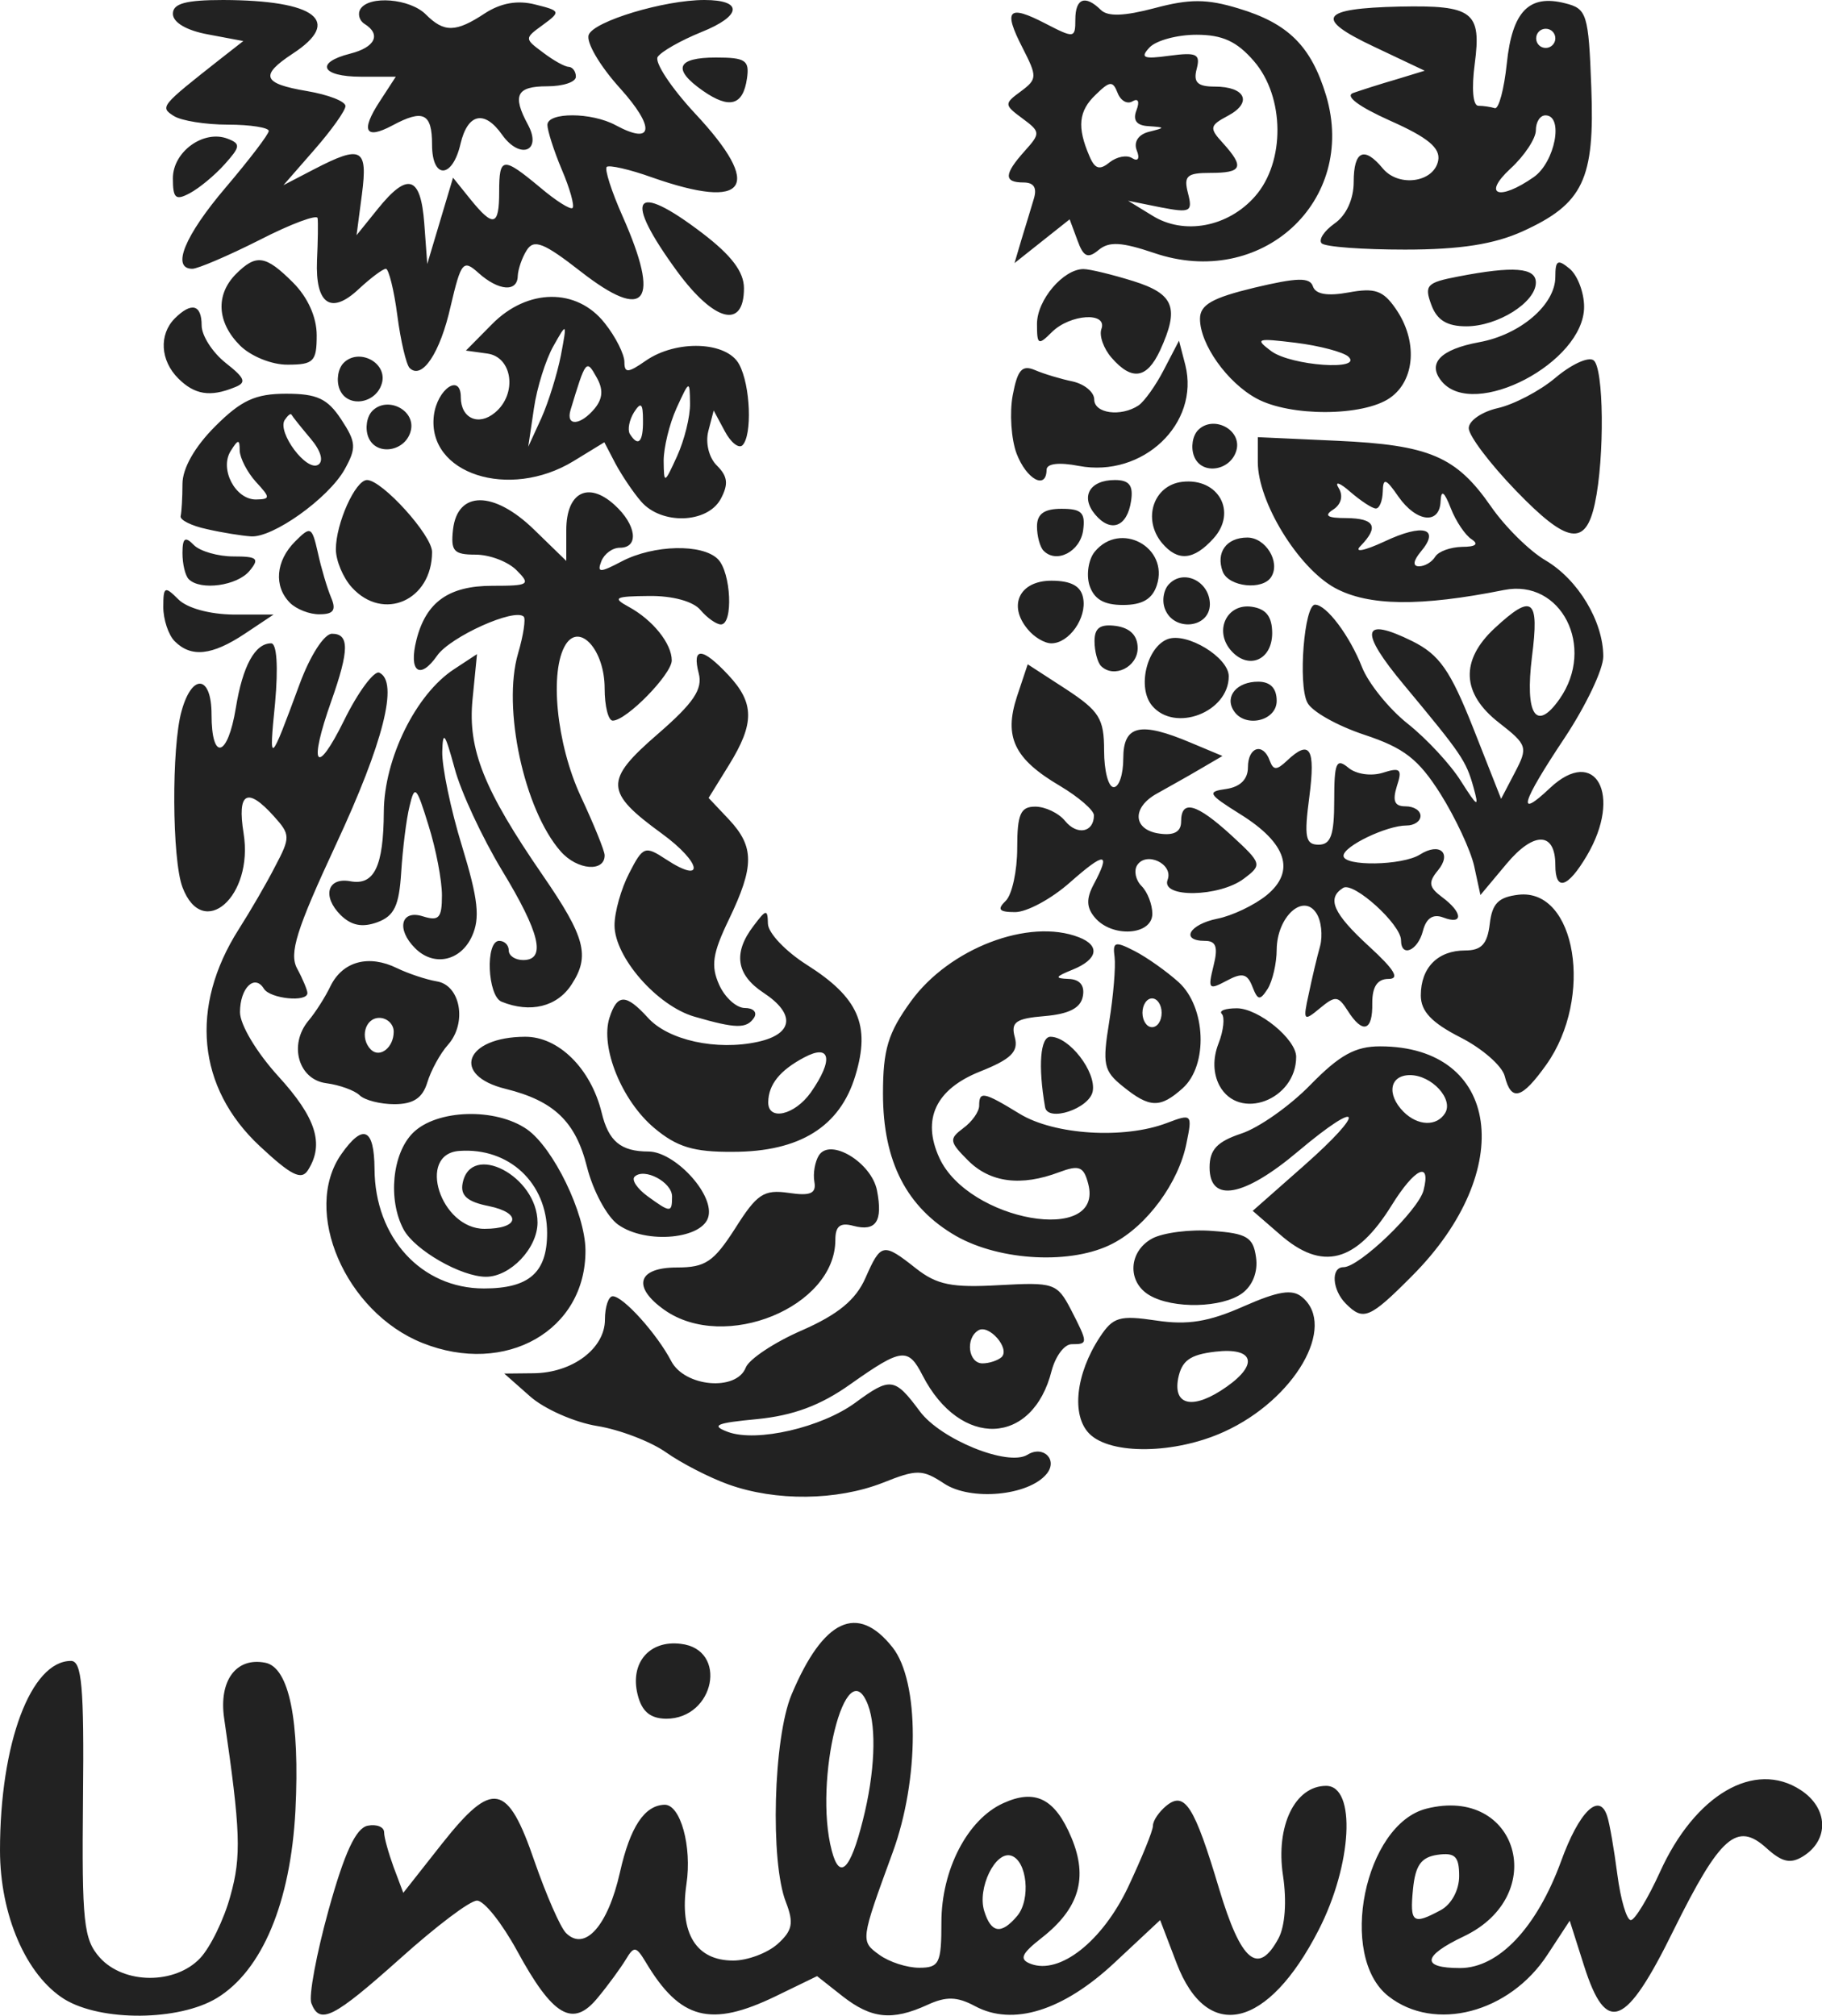 <?xml version="1.0" encoding="UTF-8"?>
<!-- Generator: Adobe Illustrator 24.0.1, SVG Export Plug-In . SVG Version: 6.00 Build 0)  -->
<svg xmlns="http://www.w3.org/2000/svg" xmlns:xlink="http://www.w3.org/1999/xlink" version="1.1" id="Livello_1" x="0px" y="0px" viewBox="0 0 60.81 67.27" style="enable-background:new 0 0 60.81 67.27;" xml:space="preserve">
<style type="text/css">
	.st0{fill:#F7F7F7;}
	.st1{fill:#222222;}
</style>
<g id="path3152_1_">
	<path class="st1" d="M2.15,66.72C0.87,65.92,0,63.91,0,61.75c0-3.57,1.03-6.32,2.37-6.32c0.36,0,0.44,0.86,0.4,4.61   c-0.04,4.12,0.02,4.68,0.56,5.29c0.81,0.9,2.52,0.9,3.35,0.02c0.34-0.36,0.8-1.3,1.01-2.08c0.37-1.32,0.34-2.17-0.21-5.93   c-0.18-1.25,0.4-2.04,1.37-1.85c0.8,0.15,1.16,1.93,1.01,4.93c-0.16,3.07-1.11,5.34-2.62,6.26C5.97,67.45,3.38,67.47,2.15,66.72z    M10.39,66.85c-0.09-0.24,0.17-1.64,0.58-3.12c0.53-1.91,0.91-2.72,1.3-2.8c0.3-0.06,0.55,0.04,0.55,0.22   c0,0.18,0.15,0.7,0.32,1.17l0.32,0.85l1.3-1.65c1.68-2.12,2.18-2.03,3.08,0.6c0.39,1.12,0.86,2.2,1.05,2.39   c0.63,0.63,1.4-0.24,1.8-2.02c0.34-1.52,0.82-2.24,1.49-2.26c0.53-0.01,0.92,1.39,0.73,2.65c-0.24,1.64,0.32,2.55,1.56,2.55   c0.48,0,1.14-0.25,1.48-0.55c0.5-0.45,0.55-0.7,0.28-1.4c-0.53-1.35-0.42-5.48,0.19-6.93c1.06-2.52,2.2-3.05,3.37-1.57   c0.9,1.14,0.9,4.4,0,6.85c-1.07,2.93-1.08,2.95-0.44,3.41c0.33,0.24,0.92,0.43,1.33,0.43c0.67,0,0.74-0.15,0.74-1.52   c0-1.75,0.87-3.43,2.06-3.97c1.07-0.49,1.73-0.16,2.28,1.15c0.56,1.34,0.26,2.36-0.99,3.34c-0.69,0.54-0.76,0.72-0.37,0.87   c0.97,0.37,2.39-0.75,3.25-2.56c0.45-0.96,0.83-1.88,0.83-2.05c0-0.17,0.2-0.46,0.44-0.66c0.62-0.51,0.94-0.01,1.77,2.77   c0.73,2.43,1.3,2.91,1.98,1.65c0.22-0.41,0.28-1.24,0.15-2.1c-0.25-1.65,0.4-2.99,1.44-2.99c1.01,0,0.87,2.63-0.25,4.81   c-1.69,3.3-3.72,3.78-4.74,1.11l-0.55-1.44l-1.52,1.42c-1.72,1.61-3.4,2.13-4.66,1.45c-0.6-0.32-0.96-0.33-1.59-0.04   c-1.18,0.54-1.87,0.46-2.83-0.29l-0.85-0.67l-1.38,0.67c-2.17,1.05-3.19,0.79-4.34-1.14c-0.32-0.53-0.39-0.54-0.66-0.09   c-0.17,0.28-0.59,0.86-0.94,1.28c-0.83,1.02-1.5,0.63-2.7-1.58c-0.5-0.91-1.09-1.66-1.33-1.66c-0.24,0-1.38,0.87-2.55,1.92   C11.13,67.35,10.67,67.59,10.39,66.85z M33.95,63.94c0.46-0.55,0.33-1.84-0.2-2.01c-0.53-0.17-1.14,1.09-0.9,1.85   C33.08,64.52,33.42,64.57,33.95,63.94z M28.8,60.74c0.4-1.58,0.46-3.07,0.17-3.84c-0.73-1.91-1.83,2.52-1.21,4.86   C28.02,62.76,28.38,62.42,28.8,60.74z M46.34,66.62c-1.7-1.33-0.8-5.74,1.27-6.26c3.05-0.77,4.12,2.89,1.25,4.26   c-1.39,0.66-1.44,1.06-0.13,1.06c1.29,0,2.56-1.35,3.37-3.56c0.6-1.66,1.28-2.33,1.54-1.51c0.08,0.23,0.23,1.11,0.34,1.95   c0.11,0.84,0.31,1.52,0.45,1.52c0.13,0,0.57-0.72,0.97-1.6c1.17-2.59,3.16-3.75,4.7-2.74c0.92,0.6,0.96,1.66,0.08,2.21   c-0.42,0.26-0.7,0.2-1.22-0.27c-0.99-0.9-1.55-0.4-3.1,2.73c-1.6,3.26-2.25,3.52-2.99,1.2l-0.48-1.51l-0.74,1.13   C50.38,67.18,47.88,67.83,46.34,66.62z M48.08,63.75c0.36-0.19,0.62-0.67,0.62-1.14c0-0.66-0.14-0.79-0.72-0.71   c-0.55,0.08-0.74,0.35-0.82,1.14C47.05,64.17,47.15,64.25,48.08,63.75z M21.28,56.55c-0.26-1.05,0.39-1.82,1.44-1.69   c1.59,0.18,1.14,2.5-0.49,2.5C21.7,57.35,21.42,57.12,21.28,56.55z M24.31,49.54c-0.64-0.23-1.57-0.71-2.08-1.07   c-0.51-0.36-1.55-0.76-2.3-0.88s-1.77-0.57-2.24-0.99l-0.86-0.76l0.97-0.01c1.31-0.01,2.39-0.83,2.39-1.79   c0-0.43,0.12-0.78,0.26-0.78c0.35,0,1.48,1.26,1.95,2.16c0.45,0.87,2.18,1.02,2.49,0.22c0.11-0.28,0.95-0.84,1.87-1.24   c1.21-0.53,1.8-1.02,2.12-1.74c0.52-1.18,0.59-1.2,1.69-0.33c0.7,0.55,1.2,0.65,2.77,0.56c1.83-0.1,1.94-0.07,2.4,0.81   c0.58,1.13,0.58,1.16,0.03,1.16c-0.25,0-0.54,0.4-0.67,0.88c-0.63,2.52-3.05,2.61-4.31,0.16c-0.48-0.94-0.7-0.91-2.4,0.29   c-1.01,0.72-1.92,1.05-3.12,1.17c-1.38,0.13-1.56,0.21-0.97,0.43c0.96,0.35,3.12-0.15,4.25-0.98c1.17-0.86,1.31-0.84,2.15,0.29   c0.7,0.94,2.94,1.85,3.59,1.45c0.53-0.33,1.03,0.17,0.64,0.64c-0.6,0.73-2.53,0.91-3.42,0.32c-0.73-0.48-0.91-0.48-2.06-0.02   C27.93,50.08,25.9,50.11,24.31,49.54z M33.43,45.29C33.72,45,33,44.18,32.65,44.4c-0.44,0.27-0.33,1.1,0.14,1.1   C33.02,45.5,33.31,45.4,33.43,45.29z M36.36,47.85c-0.61-0.61-0.46-2,0.35-3.23c0.44-0.67,0.66-0.73,1.88-0.55   c1.05,0.16,1.76,0.04,2.91-0.47c1.16-0.51,1.63-0.59,1.96-0.31c1.17,0.97-0.25,3.42-2.6,4.49C39.22,48.53,37.07,48.56,36.36,47.85z    M40.94,46.28c1.08-0.76,0.9-1.32-0.38-1.17c-0.85,0.1-1.12,0.3-1.24,0.9C39.15,46.93,39.85,47.05,40.94,46.28z M14.1,44.82   c-2.58-1.03-4.03-4.41-2.71-6.3c0.73-1.04,1.1-0.87,1.11,0.49C12.51,41.3,14.06,43,16.15,43c1.51,0,2.11-0.53,2.11-1.85   c0-1.67-1.27-2.86-2.93-2.74c-1.43,0.1-0.63,2.6,0.84,2.6c1.16,0,1.26-0.53,0.14-0.76c-0.71-0.14-0.95-0.35-0.87-0.76   c0.27-1.4,2.5-0.24,2.5,1.31c0,0.86-0.91,1.81-1.72,1.81c-0.83,0-2.38-0.89-2.75-1.58c-0.53-0.99-0.38-2.53,0.31-3.22   c0.79-0.79,2.76-0.85,3.81-0.12c0.88,0.62,1.94,2.8,1.95,4.03C19.56,44.4,16.88,45.93,14.1,44.82z M22.18,43.72   c-1.09-0.77-0.91-1.42,0.41-1.42c0.96,0,1.23-0.19,1.95-1.31c0.72-1.14,0.95-1.3,1.78-1.18c0.73,0.11,0.93,0.02,0.86-0.37   c-0.05-0.28,0.02-0.67,0.15-0.88c0.38-0.6,1.76,0.24,1.94,1.17c0.2,1.03-0.03,1.38-0.79,1.18c-0.44-0.12-0.6,0.01-0.6,0.47   C27.88,43.62,24.19,45.13,22.18,43.72z M44.92,43.51c-0.46-0.46-0.51-1.22-0.08-1.22c0.53,0,2.49-1.89,2.67-2.56   c0.26-1.01-0.29-0.75-1.06,0.49c-1.19,1.92-2.32,2.22-3.74,0.97l-0.9-0.78l1.7-1.5c2.11-1.86,1.96-2.29-0.18-0.49   c-1.81,1.53-2.96,1.74-2.96,0.54c0-0.59,0.25-0.86,1.06-1.13c0.58-0.19,1.62-0.92,2.31-1.63c0.97-0.99,1.49-1.28,2.32-1.28   c4.01,0,4.59,4.13,1.07,7.66C45.71,44.01,45.5,44.09,44.92,43.51z M48.23,37.15c0.29-0.47-0.45-1.27-1.17-1.27   c-0.68,0-0.79,0.64-0.22,1.22C47.32,37.58,47.95,37.6,48.23,37.15z M38.37,43.23c-0.76-0.44-0.71-1.47,0.09-1.9   c0.36-0.19,1.26-0.31,2-0.25c1.15,0.08,1.37,0.21,1.46,0.88c0.07,0.48-0.11,0.94-0.46,1.2C40.79,43.65,39.16,43.69,38.37,43.23z    M31.91,41.25c-1.65-0.95-2.44-2.48-2.44-4.75c0-1.48,0.17-2.03,0.93-3.08c1.28-1.77,3.94-2.79,5.61-2.14   c0.72,0.28,0.63,0.74-0.21,1.08c-0.59,0.24-0.61,0.29-0.14,0.31c0.38,0.01,0.55,0.22,0.48,0.58c-0.07,0.39-0.46,0.59-1.27,0.66   c-0.97,0.08-1.14,0.2-1,0.71c0.13,0.48-0.13,0.73-1.16,1.14c-1.48,0.59-1.95,1.59-1.36,2.88c0.97,2.12,5.51,2.92,4.97,0.87   c-0.15-0.58-0.3-0.64-0.97-0.39c-1.27,0.48-2.3,0.35-3.04-0.39c-0.63-0.63-0.64-0.72-0.16-1.08c0.29-0.21,0.53-0.55,0.53-0.75   c0-0.49,0.14-0.47,1.35,0.27c1.16,0.71,3.49,0.85,4.91,0.31c0.84-0.32,0.86-0.3,0.66,0.67c-0.26,1.32-1.32,2.76-2.46,3.35   C35.79,42.21,33.39,42.09,31.91,41.25z M20.63,40.87c-0.37-0.26-0.84-1.13-1.04-1.93c-0.38-1.51-1.1-2.2-2.71-2.6   c-1.84-0.45-1.36-1.73,0.64-1.74c1.12-0.01,2.2,1.06,2.56,2.53c0.23,0.96,0.64,1.3,1.57,1.3c0.86,0.01,2.15,1.38,2,2.14   C23.51,41.35,21.57,41.54,20.63,40.87z M22.43,39.93c0-0.48-0.93-0.97-1.25-0.66c-0.11,0.11,0.09,0.4,0.43,0.65   C22.38,40.48,22.43,40.48,22.43,39.93z M8.67,38.25c-2.09-1.95-2.35-4.65-0.7-7.24c0.37-0.58,0.92-1.52,1.21-2.09   c0.52-0.98,0.51-1.07-0.04-1.68c-0.89-0.99-1.23-0.8-1.01,0.57c0.34,2.11-1.36,3.6-2.04,1.8c-0.35-0.92-0.37-4.68-0.03-5.88   c0.35-1.27,1-1.2,1,0.11c0,1.58,0.54,1.44,0.81-0.21c0.23-1.41,0.64-2.16,1.18-2.16c0.19,0,0.24,0.79,0.13,2   C8.97,25.57,9,25.54,10,22.83c0.35-0.95,0.82-1.68,1.08-1.68c0.58,0,0.58,0.54-0.02,2.24c-0.77,2.17-0.52,2.56,0.42,0.66   c0.47-0.96,1.01-1.68,1.18-1.6c0.65,0.3,0.14,2.33-1.45,5.74c-1.32,2.84-1.57,3.63-1.29,4.14c0.19,0.35,0.34,0.72,0.34,0.81   c0,0.32-1.24,0.19-1.45-0.14c-0.31-0.51-0.8-0.03-0.8,0.78c0,0.42,0.56,1.35,1.28,2.14c1.26,1.38,1.54,2.26,0.99,3.13   C10.06,39.4,9.72,39.23,8.67,38.25z M21.83,37.64c-1.08-0.91-1.8-2.69-1.49-3.67c0.26-0.81,0.55-0.81,1.28-0.01   c0.68,0.76,2.3,1.11,3.67,0.81c1.19-0.26,1.27-0.93,0.19-1.64c-0.91-0.6-1.02-1.33-0.33-2.23c0.42-0.56,0.47-0.57,0.48-0.07   c0.01,0.31,0.59,0.92,1.3,1.37c1.72,1.09,2.13,2.01,1.62,3.69c-0.51,1.71-1.86,2.55-4.09,2.55C23.15,38.45,22.59,38.28,21.83,37.64   z M27.06,36.46c0.77-1.1,0.66-1.64-0.22-1.17c-0.81,0.43-1.19,0.9-1.2,1.49C25.63,37.42,26.52,37.22,27.06,36.46z M34.88,36.95   c-0.24-1.38-0.16-2.35,0.18-2.35c0.63,0,1.53,1.17,1.41,1.82C36.36,37,34.97,37.46,34.88,36.95z M12,36.55   c-0.17-0.16-0.66-0.34-1.11-0.4c-0.93-0.12-1.26-1.28-0.6-2.08c0.23-0.27,0.57-0.8,0.75-1.18c0.41-0.81,1.27-1.04,2.21-0.58   c0.37,0.18,0.97,0.38,1.32,0.44c0.8,0.12,1.03,1.39,0.38,2.12c-0.26,0.29-0.57,0.86-0.69,1.26c-0.16,0.52-0.47,0.72-1.1,0.72   C12.7,36.85,12.17,36.72,12,36.55z M13.14,34.43c0-0.25-0.22-0.46-0.48-0.46c-0.48,0-0.66,0.68-0.28,1.06   C12.68,35.32,13.14,34.96,13.14,34.43z M37.48,36.26c-0.65-0.52-0.69-0.74-0.46-2.16c0.14-0.87,0.22-1.84,0.18-2.16   c-0.07-0.51,0.01-0.54,0.67-0.2c0.41,0.21,1.07,0.68,1.47,1.04c0.91,0.83,0.99,2.77,0.13,3.54C38.72,36.99,38.37,36.98,37.48,36.26   z M38.77,33.8c0-0.26-0.14-0.48-0.32-0.48s-0.32,0.22-0.32,0.48c0,0.26,0.14,0.48,0.32,0.48S38.77,34.07,38.77,33.8z M40.7,36.23   c-0.21-0.4-0.23-0.9-0.03-1.41c0.17-0.43,0.21-0.88,0.11-0.98c-0.11-0.11,0.12-0.19,0.5-0.19c0.72,0,1.98,1.03,1.98,1.62   C43.26,36.71,41.35,37.43,40.7,36.23z M50.22,35.91c-0.09-0.34-0.75-0.92-1.48-1.29c-0.96-0.49-1.32-0.87-1.32-1.4   c0-0.93,0.57-1.5,1.48-1.5c0.54,0,0.74-0.21,0.82-0.88c0.08-0.69,0.29-0.9,0.96-0.98c1.92-0.22,2.52,3.43,0.93,5.67   C50.79,36.68,50.44,36.78,50.22,35.91z M23.18,33.93c-1.25-0.36-2.67-1.99-2.67-3.05c0-0.44,0.22-1.22,0.49-1.74   c0.46-0.9,0.53-0.92,1.23-0.46c1.31,0.86,1.19,0.11-0.14-0.86c-1.91-1.39-1.93-1.77-0.14-3.32c1.2-1.04,1.51-1.5,1.37-2.03   c-0.23-0.89,0.12-0.87,0.99,0.06c0.87,0.93,0.88,1.61,0.02,3l-0.68,1.1l0.68,0.72c0.85,0.91,0.85,1.56,0,3.33   c-0.55,1.14-0.61,1.55-0.33,2.18c0.19,0.43,0.58,0.78,0.86,0.78c0.28,0,0.42,0.14,0.31,0.32C24.92,34.34,24.56,34.33,23.18,33.93z    M44.98,33.73c-0.32-0.5-0.41-0.51-0.93-0.08c-0.54,0.45-0.57,0.42-0.37-0.48c0.11-0.53,0.28-1.25,0.38-1.6   c0.09-0.35,0.04-0.85-0.13-1.1c-0.44-0.67-1.31,0.13-1.32,1.22c0,0.46-0.14,1.05-0.3,1.31c-0.26,0.4-0.33,0.39-0.51-0.07   c-0.17-0.44-0.34-0.48-0.86-0.2c-0.6,0.32-0.63,0.28-0.44-0.49c0.16-0.63,0.09-0.84-0.28-0.84c-0.84,0-0.53-0.55,0.41-0.74   c0.5-0.1,1.23-0.45,1.64-0.78c0.98-0.8,0.68-1.74-0.88-2.71c-1.07-0.67-1.12-0.75-0.46-0.84c0.46-0.07,0.72-0.32,0.72-0.72   c0-0.69,0.51-0.84,0.73-0.22c0.12,0.32,0.23,0.32,0.57,0c0.77-0.73,0.96-0.42,0.75,1.2c-0.18,1.35-0.13,1.6,0.31,1.6   c0.41,0,0.52-0.33,0.52-1.48c0-1.26,0.07-1.42,0.47-1.09c0.26,0.22,0.76,0.29,1.15,0.17c0.59-0.19,0.66-0.12,0.47,0.45   c-0.15,0.49-0.08,0.67,0.29,0.67c0.28,0,0.5,0.14,0.5,0.32c0,0.18-0.21,0.32-0.47,0.32c-0.66,0-2.1,0.69-2.1,1.01   c0,0.36,1.96,0.33,2.55-0.04c0.66-0.42,1.08-0.05,0.6,0.53c-0.33,0.4-0.3,0.56,0.14,0.89c0.69,0.51,0.72,0.94,0.04,0.68   c-0.34-0.13-0.57,0.02-0.68,0.45c-0.17,0.66-0.73,0.9-0.73,0.31c0-0.53-1.58-1.96-1.93-1.75c-0.56,0.35-0.34,0.85,0.87,1.96   c0.84,0.77,1.03,1.08,0.64,1.08c-0.37,0-0.54,0.26-0.54,0.8C45.82,34.42,45.48,34.52,44.98,33.73z M16.74,33.43   c-0.47-0.19-0.55-2.03-0.08-2.03c0.18,0,0.32,0.14,0.32,0.32c0,0.18,0.22,0.32,0.48,0.32c0.78,0,0.56-0.91-0.71-3   c-0.65-1.08-1.37-2.61-1.58-3.41c-0.32-1.17-0.39-1.27-0.41-0.54c-0.01,0.5,0.28,1.92,0.66,3.15c0.54,1.77,0.61,2.4,0.33,3.01   c-0.38,0.83-1.28,1.02-1.9,0.39c-0.63-0.63-0.47-1.29,0.26-1.06c0.54,0.17,0.64,0.06,0.64-0.7c0-0.5-0.2-1.55-0.45-2.34   c-0.4-1.3-0.46-1.36-0.63-0.64c-0.11,0.44-0.23,1.43-0.28,2.21c-0.07,1.12-0.23,1.46-0.8,1.67c-0.5,0.18-0.86,0.11-1.22-0.24   c-0.63-0.63-0.44-1.27,0.32-1.13c0.8,0.15,1.11-0.49,1.12-2.32c0.01-1.77,1.07-3.93,2.35-4.76l0.76-0.5l-0.15,1.52   c-0.16,1.66,0.38,3.01,2.35,5.87c1.41,2.05,1.58,2.68,0.96,3.63C18.6,33.6,17.7,33.82,16.74,33.43z M36.54,30.62   c-0.28-0.33-0.29-0.63-0.04-1.1c0.58-1.09,0.39-1.11-0.79-0.07c-0.62,0.55-1.44,0.99-1.83,0.99c-0.54,0-0.61-0.09-0.31-0.38   c0.21-0.21,0.38-1,0.38-1.76c0-1.13,0.11-1.38,0.6-1.38c0.33,0,0.78,0.21,1,0.48c0.4,0.49,0.96,0.38,0.96-0.19   c0-0.17-0.51-0.61-1.13-0.98c-1.53-0.9-1.88-1.63-1.44-2.98l0.36-1.08L35.58,23c1.11,0.73,1.27,0.98,1.27,2.05   c0,0.67,0.14,1.22,0.32,1.22s0.32-0.43,0.32-0.96c0-1.11,0.56-1.24,2.26-0.52l1.05,0.44l-0.77,0.45c-0.42,0.25-1.06,0.6-1.41,0.8   c-0.86,0.47-0.81,1.22,0.08,1.34c0.48,0.07,0.72-0.06,0.72-0.4c0-0.75,0.51-0.61,1.68,0.46c1.02,0.94,1.03,0.98,0.42,1.44   c-0.81,0.62-2.79,0.66-2.55,0.04c0.2-0.53-0.72-0.96-1.02-0.48c-0.11,0.18-0.05,0.49,0.15,0.69c0.2,0.2,0.36,0.62,0.36,0.93   C38.45,31.22,37.11,31.3,36.54,30.62z M49.2,28.9c-0.12-0.53-0.62-1.6-1.12-2.4c-0.74-1.17-1.22-1.54-2.55-1.98   c-0.9-0.3-1.76-0.78-1.9-1.08c-0.31-0.61-0.1-3.26,0.26-3.26c0.38,0,1.16,1.04,1.57,2.09c0.21,0.53,0.89,1.38,1.52,1.88   c0.63,0.5,1.43,1.36,1.78,1.92c0.56,0.88,0.61,0.9,0.42,0.21c-0.25-0.9-0.4-1.11-2.32-3.42c-1.51-1.81-1.42-2.3,0.28-1.46   c0.9,0.45,1.26,0.96,2.03,2.9l0.93,2.36l0.46-0.88c0.44-0.84,0.42-0.92-0.53-1.66c-1.25-0.97-1.3-2.08-0.15-3.15   c1.27-1.18,1.5-1,1.25,0.95c-0.24,1.94,0.14,2.52,0.92,1.41c1.22-1.74,0.05-4.02-1.85-3.64c-2.8,0.56-4.53,0.54-5.65-0.07   c-1.23-0.68-2.57-2.87-2.57-4.2v-0.83l2.64,0.12c3.09,0.14,3.98,0.52,5.14,2.19c0.47,0.68,1.29,1.49,1.82,1.8   c1.09,0.64,1.93,2.04,1.93,3.21c0,0.43-0.58,1.64-1.28,2.7c-1.46,2.19-1.63,2.76-0.5,1.69c1.52-1.43,2.43,0.23,1.23,2.26   c-0.64,1.08-1.05,1.2-1.05,0.31c0-1.12-0.72-1.13-1.63-0.04l-0.87,1.04L49.2,28.9z M47.9,18.58c0.11-0.18,0.51-0.32,0.9-0.33   c0.45,0,0.56-0.09,0.32-0.25c-0.21-0.13-0.53-0.6-0.7-1.04c-0.22-0.56-0.32-0.63-0.34-0.23c-0.03,0.79-0.81,0.7-1.41-0.16   c-0.42-0.61-0.51-0.63-0.52-0.16c-0.01,0.31-0.11,0.56-0.23,0.56s-0.5-0.25-0.86-0.56c-0.35-0.31-0.53-0.36-0.38-0.12   c0.16,0.26,0.08,0.55-0.19,0.72c-0.31,0.2-0.19,0.28,0.44,0.28c0.96,0.01,1.1,0.29,0.48,0.93c-0.23,0.23,0.11,0.17,0.8-0.15   c1.29-0.61,1.87-0.44,1.21,0.34c-0.25,0.3-0.28,0.49-0.06,0.49C47.55,18.9,47.79,18.76,47.9,18.58z M18.71,28.41   c-1.22-1.39-1.95-4.79-1.42-6.6c0.18-0.61,0.26-1.16,0.19-1.23c-0.3-0.3-2.45,0.67-2.89,1.3c-0.58,0.83-0.96,0.54-0.69-0.53   c0.32-1.26,1.08-1.8,2.53-1.8c1.23,0,1.29-0.04,0.81-0.52c-0.29-0.29-0.9-0.52-1.37-0.52c-0.73,0-0.83-0.12-0.75-0.84   c0.15-1.3,1.36-1.3,2.7,0l1.08,1.05v-1.03c0-1.26,0.73-1.64,1.61-0.84c0.73,0.66,0.83,1.43,0.18,1.43c-0.25,0-0.52,0.2-0.62,0.45   c-0.15,0.39-0.05,0.39,0.69,0c1.06-0.55,2.68-0.59,3.2-0.07c0.44,0.44,0.52,2.18,0.1,2.18c-0.15,0-0.46-0.22-0.68-0.48   c-0.24-0.29-0.93-0.48-1.72-0.47c-1.14,0.01-1.23,0.06-0.68,0.36c0.81,0.44,1.44,1.23,1.44,1.79c0,0.46-1.51,2.01-1.97,2.01   c-0.15,0-0.27-0.49-0.27-1.08c0-1.27-0.83-2.2-1.3-1.46c-0.55,0.88-0.31,3.31,0.5,5.06c0.44,0.94,0.8,1.83,0.8,1.97   C20.19,29.11,19.27,29.05,18.71,28.41z M38.45,23.55c-0.5-0.6-0.18-1.95,0.52-2.22c0.64-0.24,2.04,0.61,2.04,1.24   C41.01,23.77,39.21,24.46,38.45,23.55z M41.17,23.71c-0.3-0.48,0.12-0.96,0.82-0.96c0.41,0,0.62,0.22,0.62,0.64   C42.61,24.07,41.54,24.31,41.17,23.71z M36.75,22.23c-0.12-0.12-0.22-0.5-0.22-0.83c0-0.45,0.19-0.58,0.72-0.51   c0.47,0.07,0.72,0.32,0.72,0.74C37.97,22.26,37.18,22.65,36.75,22.23z M41.06,21.68c-0.54-0.66-0.1-1.55,0.72-1.43   c0.48,0.07,0.68,0.33,0.68,0.89C42.45,22.06,41.63,22.37,41.06,21.68z M5.83,21.4c-0.21-0.21-0.38-0.73-0.38-1.14   c0-0.69,0.05-0.71,0.5-0.26c0.3,0.3,1.05,0.5,1.84,0.51l1.34,0l-0.96,0.64C7.07,21.88,6.38,21.95,5.83,21.4z M34.3,21   c-0.67-0.8-0.27-1.62,0.79-1.62c0.66,0,0.99,0.18,1.06,0.58c0.13,0.66-0.47,1.51-1.06,1.51C34.86,21.47,34.51,21.26,34.3,21z    M38.88,20.32c-0.11-0.28-0.04-0.66,0.15-0.84c0.5-0.5,1.35-0.06,1.35,0.69C40.37,20.97,39.17,21.09,38.88,20.32z M9.68,20.12   c-0.55-0.55-0.48-1.4,0.17-2.05c0.52-0.52,0.56-0.5,0.76,0.38c0.11,0.51,0.31,1.18,0.44,1.49c0.18,0.42,0.08,0.56-0.38,0.56   C10.34,20.51,9.89,20.33,9.68,20.12z M11.74,19.6c-0.29-0.32-0.53-0.89-0.53-1.27c0-0.86,0.65-2.31,1.04-2.31   c0.5,0,2.17,1.84,2.17,2.4C14.42,20.04,12.79,20.76,11.74,19.6z M36.36,19.53c-0.11-0.36-0.03-0.87,0.18-1.12   c0.85-1.03,2.48-0.15,2.07,1.12c-0.15,0.46-0.48,0.66-1.13,0.66S36.51,19.99,36.36,19.53z M6.3,19.33   c-0.12-0.12-0.21-0.51-0.21-0.87c0-0.51,0.09-0.57,0.38-0.27c0.21,0.21,0.81,0.38,1.32,0.38c0.8,0,0.88,0.07,0.54,0.48   C7.92,19.55,6.69,19.72,6.3,19.33z M40.81,19.08c-0.24-0.64,0.12-1.14,0.82-1.14c0.61,0,1.11,0.81,0.8,1.31   C42.15,19.71,41.01,19.59,40.81,19.08z M34.83,18.38c-0.12-0.12-0.22-0.49-0.22-0.81c0-0.42,0.24-0.59,0.82-0.59   c0.67,0,0.8,0.13,0.72,0.72C36.05,18.41,35.26,18.82,34.83,18.38z M38.78,18.12c-0.66-0.8-0.28-1.93,0.68-2.04   c1.21-0.14,1.84,1.01,1.04,1.89C39.84,18.7,39.31,18.75,38.78,18.12z M6.91,17.66c-0.52-0.11-0.92-0.31-0.88-0.44   c0.03-0.13,0.06-0.62,0.06-1.07c0-0.52,0.41-1.24,1.09-1.92c0.87-0.87,1.34-1.09,2.37-1.09c1.03,0,1.38,0.16,1.84,0.86   c0.5,0.76,0.51,0.95,0.11,1.67c-0.54,0.96-2.4,2.29-3.13,2.23C8.08,17.88,7.43,17.78,6.91,17.66z M8.54,16.08   c-0.29-0.32-0.53-0.79-0.54-1.04c0-0.39-0.05-0.39-0.3,0.01c-0.38,0.6,0.15,1.62,0.84,1.62C9.03,16.66,9.03,16.61,8.54,16.08z    M10.36,14.63c-0.32-0.38-0.6-0.73-0.63-0.79C9.7,13.78,9.6,13.87,9.5,14.02c-0.25,0.41,0.73,1.73,1.12,1.49   C10.81,15.39,10.71,15.04,10.36,14.63z M50.6,16.38c-0.87-0.9-1.58-1.84-1.58-2.09s0.44-0.55,0.97-0.67   c0.53-0.12,1.4-0.57,1.92-1.01c0.52-0.44,1.09-0.71,1.27-0.59c0.35,0.22,0.38,3.25,0.05,4.78C52.92,18.25,52.31,18.15,50.6,16.38z    M36.55,17.17c-0.5-0.6-0.18-1.15,0.66-1.15c0.48,0,0.62,0.18,0.54,0.7C37.62,17.59,37.07,17.79,36.55,17.17z M21.4,16.74   c-0.27-0.31-0.65-0.88-0.86-1.27l-0.37-0.71l-1.03,0.63c-2.15,1.31-4.89,0.42-4.66-1.52c0.11-0.89,0.9-1.43,0.9-0.61   c0,0.7,0.59,0.97,1.14,0.51c0.75-0.62,0.59-1.85-0.25-1.97l-0.72-0.1l0.87-0.88c1.18-1.2,2.83-1.22,3.76-0.04   c0.37,0.46,0.66,1.05,0.66,1.3c0,0.38,0.12,0.37,0.71-0.04c1.02-0.71,2.71-0.65,3.12,0.12c0.38,0.7,0.44,2.37,0.11,2.7   c-0.12,0.12-0.39-0.09-0.59-0.47l-0.37-0.69l-0.18,0.69c-0.1,0.39,0.02,0.89,0.29,1.15c0.36,0.36,0.39,0.62,0.12,1.12   C23.6,17.47,22.08,17.52,21.4,16.74z M23.03,13.46c-0.01-0.78-0.02-0.78-0.45,0.16c-0.24,0.53-0.43,1.32-0.43,1.76   c0.01,0.78,0.02,0.78,0.45-0.16C22.84,14.69,23.04,13.9,23.03,13.46z M18.72,11.86c0.21-1.11,0.2-1.11-0.25-0.31   c-0.25,0.44-0.55,1.38-0.65,2.08l-0.19,1.28l0.44-0.96C18.31,13.41,18.6,12.47,18.72,11.86z M21.46,14.02   c0-0.56-0.07-0.62-0.3-0.26c-0.16,0.26-0.22,0.58-0.14,0.72C21.3,14.93,21.47,14.76,21.46,14.02z M19.85,13.63   c0.27-0.33,0.29-0.64,0.06-1.04c-0.34-0.61-0.36-0.59-0.87,1.1C18.88,14.24,19.38,14.2,19.85,13.63z M33.93,15.14   c-0.18-0.48-0.24-1.36-0.13-1.95c0.16-0.85,0.31-1.02,0.74-0.84c0.3,0.13,0.87,0.3,1.26,0.38c0.4,0.09,0.72,0.36,0.72,0.6   c0,0.47,0.89,0.59,1.48,0.2c0.19-0.13,0.58-0.67,0.85-1.2l0.5-0.96l0.21,0.81c0.49,1.96-1.42,3.77-3.55,3.37   c-0.67-0.13-1.08-0.08-1.08,0.13C34.92,16.36,34.26,16,33.93,15.14z M39.85,15.22c-0.11-0.29-0.05-0.68,0.14-0.87   c0.49-0.49,1.41-0.04,1.29,0.62C41.13,15.71,40.1,15.89,39.85,15.22z M12.29,14.58c-0.11-0.29-0.05-0.68,0.14-0.87   c0.49-0.49,1.41-0.04,1.29,0.62C13.58,15.07,12.55,15.25,12.29,14.58z M41.94,13.3c-0.98-0.53-1.89-1.81-1.89-2.66   c0-0.47,0.41-0.7,1.82-1.04c1.43-0.34,1.85-0.35,1.95-0.04c0.09,0.26,0.48,0.33,1.19,0.2c0.87-0.16,1.15-0.07,1.57,0.54   c0.74,1.06,0.66,2.39-0.19,2.98C45.5,13.9,43.06,13.91,41.94,13.3z M45,11.9c-0.17-0.15-0.95-0.36-1.75-0.46   c-1.31-0.16-1.38-0.14-0.82,0.28C43.1,12.21,45.52,12.38,45,11.9z M11.33,12.98c-0.11-0.29-0.05-0.68,0.14-0.87   c0.49-0.49,1.41-0.04,1.29,0.62C12.61,13.47,11.59,13.65,11.33,12.98z M5.95,12.63c-0.6-0.6-0.65-1.46-0.12-2   c0.56-0.56,0.9-0.47,0.9,0.23c0,0.34,0.36,0.9,0.8,1.25c0.66,0.52,0.71,0.66,0.29,0.82C7.01,13.26,6.49,13.17,5.95,12.63z    M48.12,12.73c-0.5-0.6-0.05-1.07,1.25-1.31c1.37-0.25,2.54-1.25,2.54-2.18c0-0.56,0.08-0.6,0.48-0.27   c0.26,0.22,0.48,0.79,0.48,1.27C52.87,12.1,49.19,14.02,48.12,12.73z M13.67,12.28c-0.11-0.11-0.3-0.91-0.41-1.76   c-0.11-0.85-0.29-1.55-0.38-1.55c-0.1,0-0.5,0.3-0.9,0.67c-0.93,0.88-1.46,0.52-1.4-0.95c0.03-0.64,0.04-1.28,0.02-1.41   S9.71,7.47,8.66,8.01C7.61,8.54,6.6,8.97,6.42,8.97c-0.71,0-0.26-1.1,1.11-2.71c0.79-0.93,1.44-1.78,1.44-1.89   c0-0.11-0.61-0.21-1.36-0.21S6.05,4.03,5.8,3.87c-0.47-0.3-0.44-0.33,1.54-1.89l0.78-0.61L6.95,1.15c-0.72-0.13-1.18-0.4-1.18-0.69   C5.77,0.12,6.19,0,7.45,0c3.09,0.01,3.99,0.7,2.32,1.79c-1.11,0.73-1.01,1,0.48,1.25c0.7,0.12,1.28,0.34,1.28,0.5   c0,0.15-0.47,0.81-1.04,1.46L9.46,6.18l1.02-0.53c1.58-0.82,1.8-0.71,1.6,0.83L11.9,7.85l0.71-0.88c1-1.24,1.43-1.1,1.55,0.48   l0.1,1.36l0.43-1.44l0.43-1.44l0.58,0.72c0.77,0.95,0.96,0.9,0.96-0.25c0-1.17,0.12-1.18,1.36-0.15c0.53,0.45,1.02,0.76,1.09,0.69   c0.07-0.07-0.09-0.65-0.36-1.28c-0.27-0.64-0.48-1.31-0.48-1.49c0-0.43,1.47-0.43,2.28,0.01c1.26,0.68,1.33,0.08,0.14-1.24   c-0.67-0.74-1.14-1.54-1.04-1.78C19.82,0.71,22.16,0,23.51,0c1.3,0,1.25,0.53-0.1,1.07c-0.69,0.28-1.34,0.65-1.46,0.83   c-0.11,0.18,0.45,1.03,1.25,1.89c2.29,2.45,1.75,3.25-1.44,2.13c-0.75-0.27-1.43-0.42-1.51-0.35s0.16,0.82,0.53,1.65   c1.28,2.89,0.78,3.54-1.4,1.84c-1.23-0.96-1.56-1.09-1.8-0.71c-0.16,0.25-0.29,0.64-0.3,0.86c-0.01,0.55-0.64,0.5-1.31-0.1   c-0.51-0.46-0.58-0.38-0.93,1.11C14.69,11.79,14.08,12.69,13.67,12.28z M37.1,11.94c-0.27-0.31-0.42-0.74-0.34-0.96   c0.21-0.58-1.04-0.5-1.65,0.1c-0.46,0.46-0.5,0.43-0.5-0.27c0-0.8,0.88-1.83,1.55-1.83c0.21,0,0.95,0.18,1.66,0.4   c1.37,0.43,1.55,0.89,0.9,2.31C38.28,12.64,37.78,12.72,37.1,11.94z M8.01,11.53c-0.77-0.77-0.82-1.69-0.14-2.38   c0.68-0.68,0.99-0.64,1.91,0.28c0.49,0.49,0.79,1.15,0.79,1.76c0,0.87-0.1,0.98-0.96,0.98C9.08,12.18,8.37,11.89,8.01,11.53z    M47.77,10.17c-0.24-0.65-0.15-0.74,0.89-0.94c1.86-0.36,2.6-0.3,2.6,0.2c0,0.66-1.27,1.46-2.32,1.46   C48.3,10.89,47.96,10.69,47.77,10.17z M22.61,9.07c-1.83-2.5-1.48-3.05,0.83-1.29c0.97,0.74,1.39,1.29,1.39,1.84   C24.83,10.99,23.85,10.75,22.61,9.07z M38.51,8.44c-1.07-0.36-1.49-0.39-1.84-0.1c-0.36,0.3-0.51,0.24-0.71-0.32l-0.26-0.7   l-0.92,0.73l-0.92,0.73L34.09,8c0.13-0.43,0.32-1.04,0.41-1.35c0.12-0.38,0.01-0.56-0.34-0.56c-0.67,0-0.65-0.28,0.04-1.05   c0.53-0.59,0.53-0.64-0.08-1.09c-0.61-0.45-0.61-0.49-0.05-0.9c0.55-0.41,0.55-0.49,0.06-1.45c-0.66-1.28-0.48-1.46,0.77-0.81   c0.95,0.49,0.99,0.49,0.99-0.14c0-0.71,0.33-0.83,0.85-0.32c0.23,0.23,0.78,0.21,1.8-0.06c1.16-0.31,1.74-0.31,2.79,0.01   c1.67,0.5,2.43,1.26,2.93,2.91C45.31,6.72,42.09,9.67,38.51,8.44z M41.89,6.55c1.01-1.15,0.99-3.32-0.04-4.51   c-0.57-0.66-1.05-0.88-1.92-0.88c-0.64,0-1.34,0.19-1.56,0.42c-0.33,0.35-0.21,0.4,0.66,0.28c0.91-0.12,1.04-0.06,0.91,0.44   c-0.12,0.45,0.03,0.59,0.6,0.59c1.03,0,1.27,0.53,0.45,0.97c-0.62,0.33-0.64,0.41-0.17,0.92c0.72,0.8,0.64,0.99-0.42,0.99   c-0.79,0-0.9,0.1-0.75,0.68c0.16,0.62,0.08,0.66-0.91,0.47L37.65,6.7l0.8,0.49C39.51,7.86,40.99,7.58,41.89,6.55z M37.79,5.28   c0.19,0.12,0.26,0.01,0.15-0.26c-0.11-0.28,0.05-0.53,0.4-0.62c0.56-0.14,0.56-0.15-0.01-0.19c-0.4-0.02-0.53-0.2-0.4-0.53   c0.11-0.29,0.06-0.41-0.13-0.3c-0.18,0.11-0.4-0.02-0.5-0.28c-0.16-0.41-0.26-0.4-0.73,0.06C36,3.7,35.94,4.24,36.36,5.21   c0.18,0.43,0.34,0.48,0.67,0.21C37.27,5.23,37.61,5.16,37.79,5.28z M44.11,8.12C44,8,44.19,7.71,44.54,7.46   c0.39-0.27,0.64-0.81,0.64-1.39c0-1.04,0.35-1.2,0.97-0.45c0.53,0.64,1.71,0.47,1.85-0.26c0.08-0.42-0.34-0.77-1.6-1.33   c-1.07-0.48-1.53-0.83-1.23-0.93c0.26-0.09,0.91-0.3,1.43-0.45l0.95-0.29l-1.71-0.81c-1.99-0.94-1.78-1.27,0.87-1.33   c2.45-0.05,2.74,0.17,2.51,1.91c-0.11,0.83-0.06,1.4,0.12,1.4c0.17,0,0.42,0.04,0.55,0.08c0.13,0.04,0.31-0.63,0.4-1.49   c0.18-1.74,0.74-2.32,1.95-2.01c0.72,0.18,0.78,0.35,0.87,2.8c0.12,3.08-0.27,3.89-2.29,4.81c-0.95,0.43-2.08,0.61-3.93,0.61   C45.49,8.33,44.23,8.24,44.11,8.12z M51.19,5.91c0.71-0.5,1.01-2.06,0.39-2.06c-0.18,0-0.32,0.22-0.32,0.5   c0,0.27-0.38,0.85-0.85,1.28C49.46,6.51,50.03,6.72,51.19,5.91z M51.91,1.28c0-0.18-0.14-0.32-0.32-0.32   c-0.18,0-0.32,0.14-0.32,0.32c0,0.18,0.14,0.32,0.32,0.32C51.76,1.6,51.91,1.46,51.91,1.28z M5.77,5.95c0-0.89,1.03-1.63,1.83-1.32   C8.04,4.8,8.02,4.9,7.5,5.48c-0.33,0.37-0.85,0.8-1.17,0.97C5.86,6.7,5.77,6.62,5.77,5.95z M14.42,4.83c0-1.05-0.29-1.2-1.33-0.64   c-0.9,0.48-1.06,0.18-0.42-0.8l0.54-0.83h-1.16c-1.33,0-1.55-0.47-0.36-0.77c0.83-0.21,1.04-0.64,0.48-0.99   c-0.18-0.11-0.24-0.34-0.14-0.5c0.29-0.46,1.65-0.35,2.18,0.18c0.61,0.61,1,0.61,1.98-0.04C16.72,0.1,17.27,0,17.86,0.15   c0.85,0.21,0.86,0.24,0.26,0.68c-0.62,0.45-0.62,0.46,0,0.92c0.34,0.26,0.73,0.48,0.86,0.48c0.13,0.01,0.24,0.15,0.24,0.33   c0,0.18-0.43,0.32-0.96,0.32c-1.02,0-1.17,0.3-0.64,1.28c0.48,0.89-0.26,1.18-0.86,0.34c-0.59-0.84-1.15-0.72-1.39,0.3   C15.1,5.97,14.42,5.99,14.42,4.83z M23.46,3.03c-1.03-0.72-0.88-1.11,0.43-1.11c0.99,0,1.13,0.09,1.04,0.7   C24.8,3.52,24.35,3.65,23.46,3.03z"></path>
</g>
</svg>
